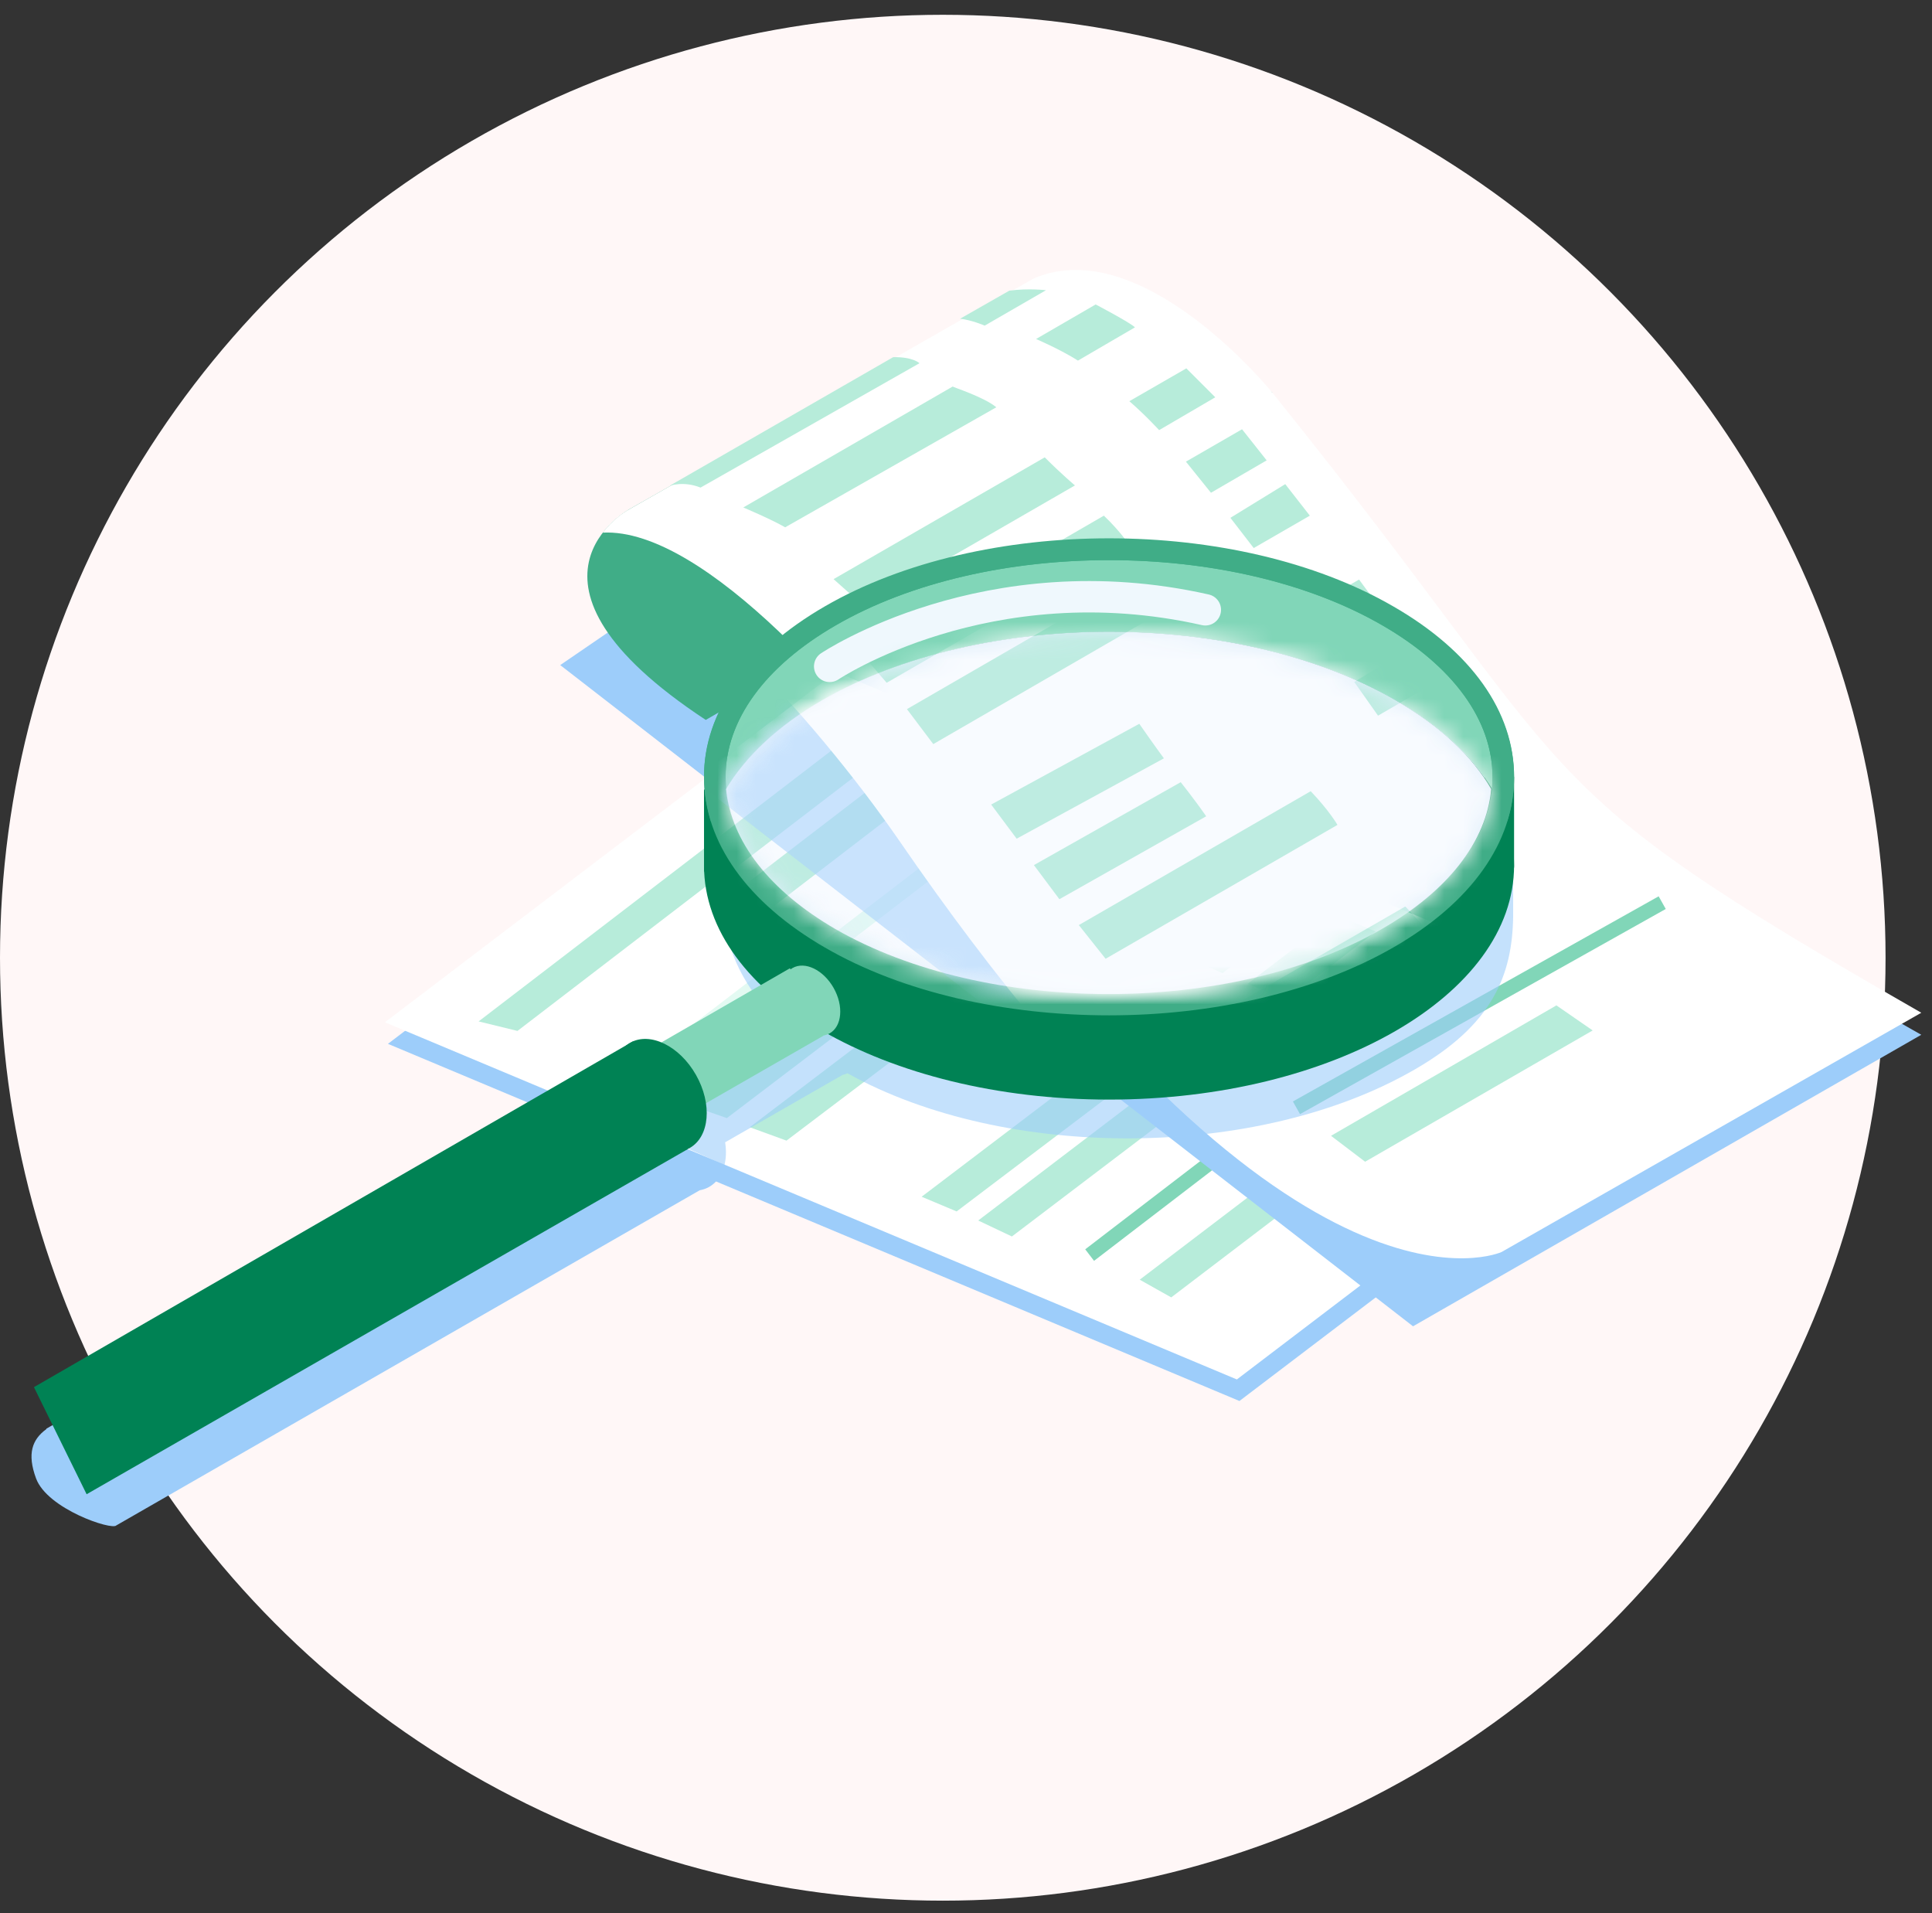<svg fill="none" height="100" viewBox="0 0 101 100" width="101" xmlns="http://www.w3.org/2000/svg" xmlns:xlink="http://www.w3.org/1999/xlink"><rect x="0" y="0" width="101" height="100" fill="#333333" stroke="none"/><mask id="a" height="19" maskUnits="userSpaceOnUse" width="41" x="37" y="33"><path d="m72.944 36.592c-8.262-4.763-21.671-4.763-29.955 0-2.348 1.354-4.018 2.957-5.034 4.65.271 2.731 2.257 5.305 5.711 7.314 7.878 4.537 20.7 4.537 28.578 0 3.454-1.987 5.463-4.56 5.711-7.314-.993-1.716-2.664-3.296-5.012-4.65z" fill="#fff"/></mask><mask id="b" height="19" maskUnits="userSpaceOnUse" width="41" x="37" y="33"><path d="m72.944 36.592c-8.262-4.763-21.671-4.763-29.955 0-2.348 1.354-4.018 2.957-5.034 4.65.271 2.731 2.257 5.305 5.711 7.314 7.878 4.537 20.7 4.537 28.578 0 3.454-1.987 5.463-4.56 5.711-7.314-.993-1.716-2.664-3.296-5.012-4.65z" fill="#fff"/></mask><circle cx="49.286" cy="50.059" fill="#fff7f7" r="49.286"/><path d="m37.951 60.34c-.007.196-.033.383-.077.557.044-.175.07-.361.077-.557z" fill="#9dcdfa"/><path d="m35.586 56.547c-.096-.04-.192-.072-.287-.098.096.026.192.058.287.098z" fill="#9dcdfa"/><path d="m31.381 57.965-28.956 16.71v.022c-.745.542-1.016 1.287-.542 2.574.587 1.603 3.973 2.731 4.199 2.46l30.497-17.517c.671-.119 1.123-.623 1.296-1.314z" fill="#9dcdfa"/><path d="m37.951 60.306c.002-.08 0-.161-.004-.244.004.082.006.164.004.244z" fill="#9dcdfa"/><path d="m44.05 56.185c.068-.017.132-.037.19-.064-.058.026-.123.046-.19.064z" fill="#9dcdfa"/><path d="m89.897 54.153-25.102 19.075-44.515-18.668 25.102-19.075z" fill="#9dcdfa"/><path d="m89.762 53.004-25.102 19.098-44.538-18.669 25.102-19.097z" fill="#fff"/><path d="m47.865 37.925-20.813 15.96-2.032-.497 20.881-16.005z" fill="#b7ecda"/><path d="m54.366 40.113-20.813 15.96" stroke="#e3faf2" stroke-miterlimit="10" stroke-width=".759"/><path d="m77.776 49.641-20.813 15.96" stroke="#81d6b8" stroke-miterlimit="10" stroke-width=".759"/><path d="m48.926 50.135-10.926 8.307-1.941-.677 11.038-8.397z" fill="#b7ecda"/><path d="m58.813 41.785-4.266 3.251-1.851-.768 4.221-3.205z" fill="#b7ecda"/><path d="m46.781 55.33-5.666 4.289-1.919-.7 5.734-4.357z" fill="#b7ecda"/><path d="m61.906 42.98-4.266 3.251-1.851-.768 4.244-3.228z" fill="#b7ecda"/><path d="m64.953 44.201-4.266 3.228-1.828-.768 4.244-3.228z" fill="#b7ecda"/><path d="m63.689 56.435-10.79 8.194-1.761-.835 10.7-8.149z" fill="#b7ecda"/><path d="m73.757 47.923-4.289 3.273-1.851-.767 4.334-3.296z" fill="#b7ecda"/><path d="m72.019 59.596-10.79 8.217-1.648-.925 10.587-8.059z" fill="#b7ecda"/><path d="m67.82 45.373-4.244 3.228-1.851-.767 4.267-3.228z" fill="#b7ecda"/><path d="m57.911 57.338-7.901 5.982-1.829-.768 7.878-5.982z" fill="#b7ecda"/><path d="m70.846 46.661-4.244 3.228-1.851-.767 4.267-3.251z" fill="#b7ecda"/><path d="m29.287 34.763 27.111-18.555 21.513 25.102 22.529 12.777-26.57 15.237z" fill="#9dcdfa"/><path d="m36.895 37.63 29.617-17.111-6.817-5.418c-1.625-.813-2.912.384-4.086.519-1.287.135-2.46-.7-3.928.339l-18.736 10.632s-7.088 3.77 3.951 11.039z" fill="#40ad87"/><path d="m31.514 27.84c5.327-.271 13.417 9.136 17.096 14.463 19.255 28.036 29.888 23.138 29.888 23.138l21.942-12.506c-21.581-12.37-16.976-11.355-33.929-32.416 0 0-6.817-8.42-12.483-5.959 0 0-20.507 11.715-21.084 12.032-.91.499-1.43 1.248-1.43 1.248z" fill="#fff"/><path d="m86.896 47.18-19.12 10.723" stroke="#81d6b8" stroke-miterlimit="10" stroke-width=".759"/><g fill="#b7ecda"><path d="m74.638 50.745-9.052 5.147-1.512-1.512 8.962-5.102z"/><path d="m74.141 47.042-10.993 6.343-1.422-1.557 10.971-6.343c0 .022.745.835 1.445 1.557z"/><path d="m69.468 41.647-10.993 6.343-1.264-1.58 11.016-6.343c.858.903 1.242 1.58 1.242 1.58z"/><path d="m63.238 41.219-6.953 3.928-1.196-1.625 6.953-3.928s.655.835 1.196 1.625z"/><path d="m74.367 34.742-2.957 1.716-1.129-1.603 2.845-1.738z"/><path d="m61.229 38.488-6.975 3.815-1.196-1.625 7.021-3.837c.768 1.084 1.151 1.648 1.151 1.648z"/><path d="m72.245 31.918-2.912 1.693-1.219-1.625 2.934-1.693z"/><path d="m61.296 31.444-10.993 6.343-1.242-1.671 10.993-6.343c.745.813 1.241 1.671 1.241 1.671z"/><path d="m68.475 26.953-2.934 1.693-1.219-1.58 2.867-1.761z"/><path d="m59.084 28.556-11.016 6.366-1.354-1.603 10.993-6.366c.903.858 1.377 1.603 1.377 1.603z"/><path d="m66.218 24.063-2.912 1.693-1.309-1.626 2.934-1.693z"/><path d="m56.195 25.373-10.993 6.343-1.625-1.445 11.039-6.366c.903.903 1.58 1.468 1.58 1.468z"/><path d="m63.531 20.766-2.935 1.716s-.745-.813-1.557-1.512l2.98-1.716 1.512 1.512z"/><path d="m52.086 21.287-11.039 6.275c-.745-.429-2.19-1.038-2.19-1.038l10.948-6.321c-.022.022 1.625.542 2.28 1.084z"/><path d="m59.333 17.11-2.98 1.738c-.925-.587-2.19-1.129-2.19-1.129l3.115-1.806s1.806.948 2.054 1.196z"/><path d="m48.068 18.985-11.445 6.501c-.903-.361-1.625-.09-1.625-.09l11.693-6.727c1.038-.022 1.377.316 1.377.316z"/><path d="m54.683 15.169-3.205 1.851s-.677-.293-1.287-.361l2.574-1.467c1.016-.135 1.919-.022 1.919-.022z"/><path d="m83.261 53.86-11.896 6.862-1.783-1.355 11.783-6.817z"/></g><path d="m73.848 33.77c-8.194-4.74-21.513-4.74-29.707 0-4.063 2.348-6.321 5.508-6.321 8.894 0 .203 0 .406.022.61v.045h-.022v4.289h.022c.09 2.054 1.084 4.108 2.957 5.914l-5.215 3.025c-.384-.158-.767-.203-1.129-.158-.248.045-.474.158-.655.293l-.045-.09-2.376 1.371 6.493 2.935c.089-.356.105-.761.036-1.191l6.14-3.522c.09-.022.181-.045.248-.09 8.284 4.605 21.468 4.537 29.639-.181 4.086-2.348 5.124-4.921 5.169-8.014v-4.718c.045-3.386-1.174-7.088-5.26-9.413z" fill="#9dcdfa" opacity=".6"/><path d="m57.978 57.474c11.694 0 21.174-5.478 21.174-12.235s-9.48-12.235-21.174-12.235-21.174 5.478-21.174 12.235 9.48 12.235 21.174 12.235z" fill="#008254"/><path d="m36.804 41.264v4.289l42.348-.203v-4.74" fill="#008254"/><path d="m43.012 36.594c8.262-4.763 21.671-4.763 29.955 0 2.731 1.58 4.56 3.477 5.485 5.485.745-3.499-1.219-7.178-5.869-9.865-8.036-4.65-21.107-4.65-29.142 0-4.673 2.686-6.614 6.366-5.869 9.865.88-2.032 2.709-3.905 5.44-5.485z" fill="#81d6b8"/><path d="m57.978 53.071c-5.372 0-10.768-1.174-14.853-3.544-4.063-2.348-6.321-5.508-6.321-8.894s2.235-6.546 6.321-8.894c8.194-4.74 21.513-4.74 29.707 0 4.063 2.348 6.321 5.508 6.321 8.894s-2.235 6.546-6.321 8.894c-4.086 2.348-9.481 3.544-14.853 3.544zm0-23.793c-5.169 0-10.361 1.129-14.289 3.409-3.702 2.144-5.756 4.966-5.756 7.923 0 2.957 2.032 5.779 5.756 7.923 7.878 4.537 20.7 4.537 28.578 0 3.702-2.144 5.756-4.966 5.756-7.923 0-2.957-2.032-5.779-5.756-7.923-3.95-2.28-9.12-3.409-14.289-3.409z" fill="#40ad87"/><path d="m72.944 36.592c-8.262-4.763-21.671-4.763-29.955 0-2.348 1.354-4.018 2.957-5.034 4.65.271 2.731 2.257 5.305 5.711 7.314 7.878 4.537 20.7 4.537 28.578 0 3.454-1.987 5.463-4.56 5.711-7.314-.993-1.716-2.664-3.296-5.012-4.65z" fill="#dfeefa"/><path d="m37.933 40.608c0-2.957 2.032-5.779 5.756-7.923 3.95-2.28 9.12-3.409 14.289-3.409 5.169 0 10.361 1.129 14.289 3.409 3.702 2.144 5.756 4.966 5.756 7.923 0 .203 0 .406-.022.61.339.565.609 1.151.79 1.716.248-.768.361-1.535.361-2.348 0-3.386-2.235-6.546-6.321-8.894-8.194-4.74-21.513-4.74-29.707 0-4.063 2.348-6.321 5.508-6.321 8.894 0 .79.135 1.58.361 2.348.181-.587.451-1.151.79-1.716 0-.203-.022-.406-.022-.61z" fill="#40ad87"/><path d="m41.296 50.609-19.572 11.287 1.716 3.499 19.617-11.264z" fill="#81d6b8"/><path d="m43.37 54.014c.651-.369.744-1.433.209-2.377-.535-.944-1.497-1.409-2.147-1.04-.651.369-.744 1.433-.209 2.377.535.943 1.497 1.409 2.147 1.04z" fill="#81d6b8"/><path d="m23.751 65.275c.651-.369.744-1.433.209-2.377-.535-.943-1.497-1.409-2.147-1.04s-.744 1.433-.209 2.377c.535.944 1.497 1.409 2.147 1.04z" fill="#81d6b8"/><path d="m33.106 54.422-31.332 18.082 2.754 5.598 31.423-18.036z" fill="#008254"/><path d="m36.059 60.002c1.041-.591 1.187-2.3.325-3.818-.861-1.518-2.404-2.27-3.445-1.679-1.041.591-1.187 2.3-.325 3.818.861 1.518 2.404 2.27 3.445 1.679z" fill="#008254"/><path d="m43.373 34.831s8.239-5.53 19.639-2.957" stroke="#eff8fd" stroke-linecap="round" stroke-linejoin="round" stroke-width="1.641"/><g mask="url(#a)"><path d="m92.921 56.951-27.653 21.039-49.053-20.564 27.653-21.039z" fill="#40ad87" opacity=".6"/><path d="m92.763 55.712-27.653 21.016-49.053-20.565 27.653-21.038z" fill="#fff"/><path d="m46.622 39.098-22.935 17.585-2.235-.565 22.98-17.63z" fill="#b7ecda"/><path d="m49.964 40.066-22.913 17.585-2.235-.564 22.98-17.63z" fill="#b7ecda"/><path d="m53.778 41.512-22.935 17.585" stroke="#e3faf2" stroke-miterlimit="10" stroke-width=".837"/><path d="m79.558 51.988-22.935 17.585" stroke="#e3faf2" stroke-miterlimit="10" stroke-width=".837"/><g fill="#b7ecda"><path d="m47.797 52.549-12.054 9.142-2.144-.745 12.167-9.255z"/><path d="m58.677 43.341-4.718 3.589-2.032-.858 4.65-3.522z"/><path d="m62.085 44.649-4.718 3.589-2.009-.858 4.65-3.544z"/><path d="m65.427 46.006-4.673 3.544-2.032-.835 4.673-3.567z"/><path d="m75.133 50.114-4.718 3.589-2.032-.835 4.763-3.634z"/><path d="m68.587 47.291-4.673 3.567-2.032-.858 4.696-3.567z"/><path d="m71.928 48.691-4.673 3.567-2.032-.835 4.673-3.567z"/></g></g><g mask="url(#b)"><path d="m28.316 34.604 29.865-20.452 23.725 27.653 24.808 14.086-29.278 16.772z" fill="#9dcdfa" opacity=".6"/><path d="m34.027 38.69 32.619-18.849-7.517-5.982c-1.783-.903-3.205.429-4.492.565-1.422.158-2.709-.768-4.334.384l-20.632 11.716s-7.811 4.176 4.357 12.167z" fill="#40ad87"/><path d="m28.158 27.924c5.869-.316 14.718 10.045 18.781 15.915 21.219 30.881 32.935 25.508 32.935 25.508l24.176-13.793c-23.77-13.612-18.714-12.506-37.382-35.712 0 0-7.517-9.278-13.77-6.569 0 0-22.619 12.89-23.229 13.251-.632.384-1.512 1.4-1.512 1.4z" fill="#fff"/><path d="m89.107 49.211-21.061 11.829" stroke="#e3faf2" stroke-miterlimit="10" stroke-width=".837"/><g fill="#b7ecda"><path d="m75.607 53.138-9.977 5.689-1.67-1.671 9.864-5.621z"/><path d="m75.043 49.076-12.122 6.998-1.557-1.716 12.1-6.975c0-.022.835.903 1.58 1.693z"/><path d="m69.92 43.116-12.122 6.998-1.4-1.761 12.122-6.998c.971 1.016 1.4 1.761 1.4 1.761z"/><path d="m63.057 42.666-7.675 4.334-1.332-1.783 7.675-4.334s.722.903 1.332 1.783z"/><path d="m75.313 35.51-3.273 1.896-1.242-1.761 3.138-1.919z"/><path d="m60.845 39.638-7.697 4.199-1.332-1.784 7.743-4.221c.835 1.196 1.287 1.806 1.287 1.806z"/><path d="m72.944 32.415-3.183 1.851-1.354-1.783 3.228-1.873z"/><path d="m60.889 31.895-12.1 6.998-1.377-1.828 12.1-6.998c.835.858 1.377 1.828 1.377 1.828z"/><path d="m58.474 28.69-12.122 6.998-1.512-1.761 12.122-6.998c.971.948 1.512 1.761 1.512 1.761z"/></g><path d="m72.944 36.592c-8.262-4.763-21.671-4.763-29.955 0-2.348 1.354-4.018 2.957-5.034 4.65.271 2.731 2.257 5.305 5.711 7.314 7.878 4.537 20.7 4.537 28.578 0 3.454-1.987 5.463-4.56 5.711-7.314-.993-1.716-2.664-3.296-5.012-4.65z" fill="#deefff" opacity=".2"/></g></svg>